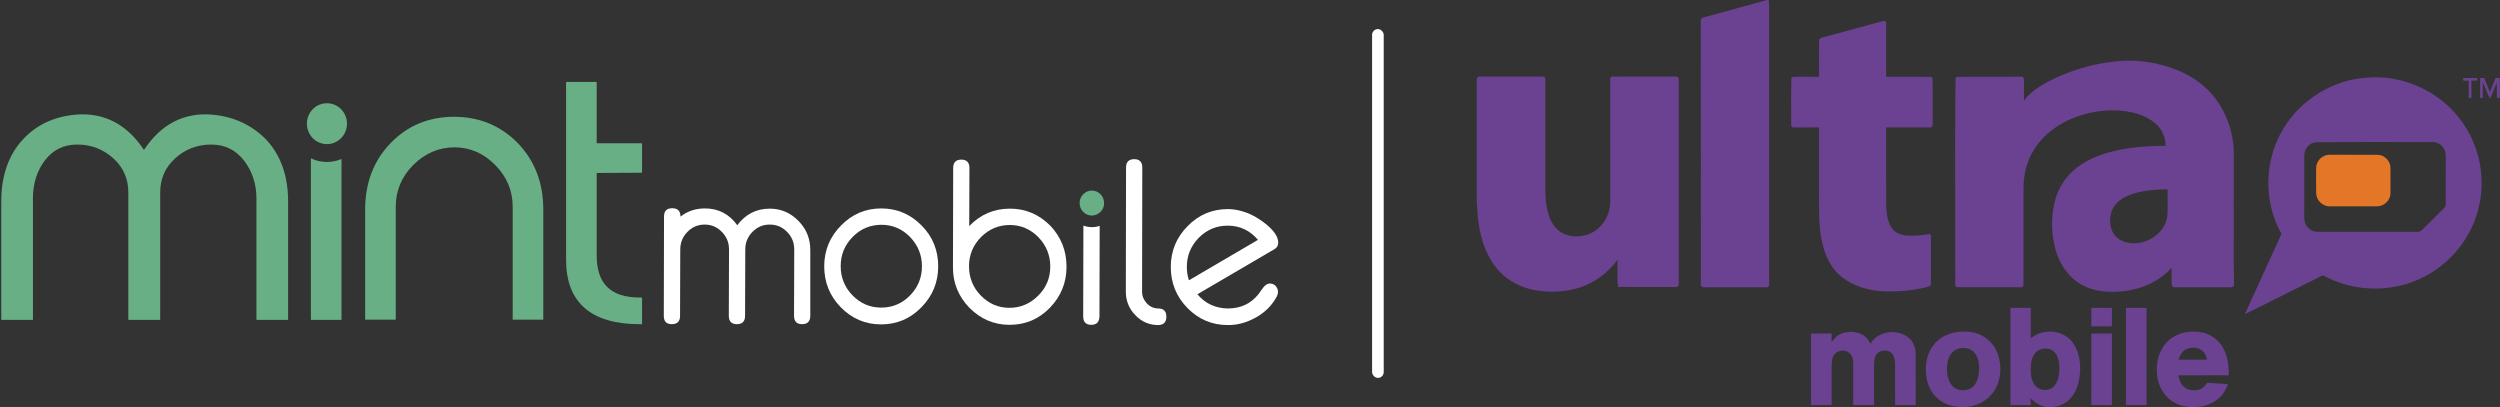 <?xml version="1.0" encoding="utf-8"?>
<svg xmlns="http://www.w3.org/2000/svg" fill="none" height="100%" overflow="visible" preserveAspectRatio="none" style="display: block;" viewBox="0 0 215 35" width="100%">
<rect x="0" y="0" width="215" height="35" fill="#333333" stroke="none"/>
<g id="Logos">
<g id="Mint Mobile">
<g id="Mint">
<path d="M18.243 9.859C15.828 9.656 13.85 10.673 12.38 12.893C10.909 10.673 8.931 9.656 6.516 9.859C4.647 10.026 3.104 10.747 1.96 12.005C0.726 13.337 0.109 15.132 0.109 17.315V27.509H2.832V17.056C2.832 15.761 3.195 14.651 3.884 13.763C4.574 12.875 5.482 12.431 6.662 12.431C7.842 12.431 8.876 12.838 9.748 13.615C10.601 14.392 11.036 15.372 11.036 16.538V27.509H13.777V16.538C13.777 15.372 14.213 14.392 15.066 13.615C15.919 12.838 16.954 12.431 18.152 12.431C19.332 12.431 20.239 12.875 20.965 13.781C21.673 14.688 22.054 15.798 22.054 17.056V27.509H24.777V17.315C24.777 15.132 24.142 13.337 22.889 12.005C21.655 10.747 20.112 10.026 18.243 9.859Z" fill="#68AF85" id="Path"/>
<path d="M28.119 12.394C29.071 12.393 29.843 11.605 29.842 10.634C29.841 9.664 29.068 8.878 28.115 8.879C27.163 8.88 26.392 9.667 26.393 10.638C26.394 11.609 27.166 12.395 28.119 12.394Z" fill="#68AF85" id="Oval"/>
<path d="M39.063 10.044C36.866 10.044 35.033 10.803 33.581 12.32C32.129 13.818 31.403 15.742 31.403 18.018V27.49H34.035V17.777C34.035 16.39 34.543 15.187 35.541 14.188C36.54 13.189 37.738 12.671 39.081 12.671C40.406 12.671 41.586 13.171 42.584 14.188C43.583 15.187 44.091 16.409 44.091 17.777V27.49H46.723V18.018C46.723 15.742 45.997 13.837 44.544 12.32C43.074 10.821 41.241 10.044 39.063 10.044Z" fill="#68AF85" id="Path_2"/>
<path d="M28.117 13.929C27.627 13.929 27.155 13.818 26.737 13.615V27.509H29.369V13.67C28.988 13.837 28.571 13.929 28.117 13.929Z" fill="#68AF85" id="Path_3"/>
<path d="M55.218 14.854V12.32H51.315V7.047H48.683V22.347C48.683 26.01 50.825 27.879 55.018 27.879H55.218V25.585H55.018C52.513 25.585 51.315 24.401 51.315 21.959V14.873L55.218 14.854Z" fill="#68AF85" id="Path_4"/>
</g>
<g id="Mobile">
<path d="M69.685 27.157C69.685 27.638 69.449 27.879 68.977 27.879C68.523 27.879 68.287 27.638 68.287 27.157L68.305 21.459C68.305 20.867 68.106 20.368 67.688 19.942C67.271 19.517 66.781 19.313 66.2 19.313C65.619 19.313 65.129 19.517 64.711 19.942C64.294 20.368 64.094 20.867 64.094 21.459L64.076 27.157C64.076 27.638 63.84 27.879 63.368 27.879C62.914 27.879 62.678 27.638 62.678 27.157L62.696 21.459C62.696 20.867 62.497 20.368 62.079 19.942C61.662 19.517 61.172 19.313 60.609 19.313C60.028 19.313 59.538 19.517 59.12 19.942C58.703 20.368 58.503 20.867 58.503 21.459L58.485 27.157C58.485 27.638 58.249 27.879 57.777 27.879C57.305 27.879 57.087 27.638 57.087 27.157L57.106 18.61C57.106 18.148 57.342 17.907 57.813 17.907C58.285 17.907 58.522 18.148 58.522 18.629C59.139 18.148 59.828 17.925 60.627 17.925C61.789 17.925 62.715 18.407 63.404 19.369C64.112 18.425 65.038 17.944 66.2 17.944C67.162 17.944 67.979 18.296 68.668 18.999C69.358 19.702 69.685 20.534 69.685 21.515V27.157Z" fill="white" id="Path_5"/>
<path d="M80.685 22.902C80.685 24.29 80.195 25.455 79.233 26.436C78.271 27.416 77.127 27.898 75.766 27.898C74.423 27.898 73.261 27.398 72.317 26.436C71.355 25.455 70.883 24.271 70.883 22.902C70.883 21.533 71.373 20.349 72.335 19.387C73.297 18.407 74.441 17.925 75.802 17.925C77.145 17.925 78.307 18.425 79.251 19.387C80.213 20.349 80.685 21.533 80.685 22.902ZM79.287 22.902C79.287 21.922 78.942 21.089 78.271 20.386C77.581 19.683 76.764 19.332 75.802 19.332C74.84 19.332 74.005 19.683 73.334 20.368C72.644 21.071 72.299 21.903 72.299 22.884C72.299 23.864 72.644 24.715 73.316 25.4C74.005 26.103 74.822 26.454 75.784 26.454C76.746 26.454 77.581 26.103 78.253 25.418C78.942 24.715 79.287 23.883 79.287 22.902Z" fill="white" id="Shape"/>
<path d="M91.721 22.939C91.721 24.327 91.231 25.492 90.287 26.473C89.325 27.454 88.181 27.935 86.82 27.935C85.477 27.935 84.333 27.435 83.371 26.473C82.427 25.492 81.937 24.327 81.955 22.939L81.974 14.447C81.974 13.966 82.21 13.726 82.681 13.726C83.135 13.726 83.371 13.966 83.371 14.447L83.353 19.443C84.315 18.444 85.477 17.944 86.856 17.944C88.218 17.944 89.361 18.444 90.323 19.406C91.249 20.386 91.721 21.552 91.721 22.939ZM90.323 22.921C90.323 21.94 89.978 21.108 89.307 20.405C88.617 19.702 87.8 19.35 86.838 19.35C85.876 19.35 85.059 19.702 84.37 20.386C83.68 21.089 83.335 21.922 83.335 22.902C83.335 23.883 83.68 24.734 84.352 25.419C85.041 26.122 85.858 26.473 86.802 26.473C87.764 26.473 88.581 26.122 89.271 25.437C89.978 24.753 90.323 23.901 90.323 22.921Z" fill="white" id="Shape_2"/>
<path d="M93.899 19.535C93.645 19.535 93.391 19.48 93.173 19.406L93.155 27.213C93.155 27.694 93.391 27.934 93.845 27.934C94.317 27.934 94.535 27.694 94.553 27.213L94.571 19.424C94.353 19.498 94.135 19.535 93.899 19.535Z" fill="white" id="Path_6"/>
<path d="M94.953 17.482C94.953 17.777 94.844 18.018 94.644 18.221C94.426 18.425 94.19 18.536 93.9 18.536C93.609 18.536 93.355 18.425 93.155 18.221C92.956 18.018 92.847 17.759 92.847 17.463C92.847 17.167 92.956 16.908 93.155 16.704C93.373 16.501 93.609 16.39 93.9 16.39C94.19 16.39 94.444 16.501 94.644 16.704C94.862 16.927 94.953 17.186 94.953 17.482Z" fill="#68AF85" id="Path_7"/>
<path d="M100.307 27.231C100.307 27.712 100.071 27.953 99.599 27.953C98.836 27.953 98.183 27.675 97.638 27.102C97.094 26.547 96.822 25.862 96.822 25.085L96.84 14.41C96.84 13.929 97.076 13.689 97.547 13.689C98.001 13.689 98.237 13.929 98.237 14.41L98.219 25.085C98.219 25.474 98.364 25.807 98.637 26.103C98.909 26.38 99.236 26.528 99.617 26.528C100.071 26.528 100.307 26.769 100.307 27.231Z" fill="white" id="Path_8"/>
<path d="M109.909 25.104C109.909 25.215 109.873 25.344 109.818 25.474C109.419 26.232 108.838 26.824 108.039 27.287C107.241 27.731 106.424 27.971 105.571 27.953C104.228 27.953 103.066 27.453 102.122 26.491C101.16 25.511 100.688 24.327 100.688 22.958C100.688 21.589 101.178 20.405 102.14 19.443C103.102 18.462 104.246 17.981 105.607 17.981C106.079 17.981 106.587 18.074 107.114 18.259C107.713 18.462 108.294 18.814 108.856 19.258C109.564 19.831 109.927 20.368 109.927 20.867C109.927 21.126 109.818 21.311 109.582 21.441L102.975 25.307C103.665 26.121 104.536 26.51 105.589 26.528C106.696 26.528 107.568 26.121 108.221 25.307C108.312 25.178 108.439 24.993 108.62 24.752C108.802 24.512 109.002 24.382 109.201 24.382C109.401 24.382 109.564 24.456 109.709 24.586C109.837 24.752 109.909 24.919 109.909 25.104ZM108.185 20.627C107.495 19.813 106.624 19.406 105.571 19.406C104.609 19.406 103.792 19.757 103.102 20.442C102.412 21.145 102.068 21.977 102.068 22.958C102.068 23.346 102.122 23.735 102.249 24.105L108.185 20.627Z" fill="white" id="Shape_3"/>
</g>
</g>
<rect fill="white" height="30" id="Divider" rx="0.5" width="1" x="118" y="2.5"/>
<g clip-path="url(#clip0_0_40)" id="Ultra Mobile">
<g id="Ultra Mobile_2">
<path d="M151.964 -5.21541e-07H152.096C152.168 0.352 152.148 0.712 152.146 1.07C152.146 8.904 152.147 16.739 152.145 24.574C152.111 24.606 152.043 24.67 152.008 24.702C150.142 24.702 148.277 24.701 146.411 24.702C146.376 24.67 146.306 24.606 146.272 24.573C146.268 17.014 146.274 9.453 146.268 1.894C146.275 1.784 146.262 1.658 146.343 1.57C146.584 1.459 146.848 1.411 147.103 1.337C148.723 0.894 150.343 0.446 151.964 -5.21541e-07Z" fill="#6B4191" id="Vector"/>
<path d="M156.746 3.223C158.498 2.755 160.245 2.263 161.998 1.798C162.143 1.738 162.233 1.942 162.209 2.06C162.208 3.573 162.209 5.088 162.208 6.602C163.499 6.614 164.793 6.588 166.085 6.614C166.113 6.634 166.168 6.674 166.196 6.694C166.226 8.012 166.199 9.332 166.209 10.651C166.233 10.786 166.16 10.971 165.995 10.956C164.733 10.963 163.471 10.956 162.208 10.958C162.209 13.167 162.207 15.375 162.21 17.583C162.238 18.243 162.287 18.939 162.632 19.521C162.895 19.971 163.413 20.212 163.923 20.25C164.59 20.297 165.265 20.259 165.921 20.12C165.957 20.152 166.029 20.218 166.065 20.25C166.056 21.643 166.072 23.037 166.058 24.431C166.066 24.603 165.874 24.638 165.746 24.677C164.613 24.982 163.431 25.061 162.261 25.065C160.786 25.047 159.26 24.616 158.152 23.618C157.387 22.909 156.958 21.92 156.723 20.925C156.391 19.532 156.438 18.091 156.438 16.67C156.438 14.766 156.438 12.863 156.438 10.958C155.687 10.959 154.936 10.957 154.185 10.96C154.149 10.927 154.078 10.86 154.042 10.826C154.056 9.452 154.014 8.076 154.062 6.704C154.093 6.681 154.154 6.636 154.185 6.614C154.934 6.587 155.687 6.613 156.438 6.604C156.442 5.561 156.43 4.519 156.442 3.476C156.435 3.313 156.617 3.256 156.746 3.223Z" fill="#6B4191" id="Vector_2"/>
<path d="M176.879 6.651C178.697 5.835 180.667 5.333 182.662 5.226C183.873 5.161 185.085 5.349 186.247 5.68C187.685 6.093 189.053 6.834 190.072 7.934C191.338 9.291 192.029 11.124 192.107 12.958C192.101 16.178 192.106 19.397 192.103 22.615C192.097 23.273 192.158 23.931 192.112 24.588C192.041 24.677 191.949 24.715 191.838 24.703C190.194 24.702 188.551 24.701 186.908 24.702C186.874 24.669 186.806 24.604 186.773 24.571C186.775 24.057 186.736 23.544 186.751 23.03C185.74 24.159 184.28 24.831 182.783 25.024C181.498 25.189 180.115 25.122 178.974 24.457C177.787 23.789 177.035 22.549 176.719 21.26C176.383 19.88 176.382 18.404 176.789 17.039C177.132 15.877 177.913 14.868 178.919 14.191C180.156 13.359 181.631 12.959 183.095 12.747C184.136 12.6 185.188 12.537 186.239 12.545C186.25 11.776 185.886 11.023 185.281 10.544C184.388 9.824 183.215 9.561 182.089 9.5C180.197 9.423 178.264 9.932 176.706 11.011C175.616 11.761 174.754 12.851 174.345 14.108C174.112 14.801 174.019 15.534 174.02 16.262C174.021 18.988 174.022 21.715 174.02 24.441C174.052 24.596 173.902 24.731 173.749 24.702C171.969 24.702 170.189 24.704 168.41 24.701C168.254 24.734 168.118 24.587 168.147 24.436C168.145 20.034 168.146 15.632 168.146 11.23C168.138 9.723 168.165 8.216 168.178 6.709C168.203 6.685 168.253 6.638 168.278 6.614C170.167 6.585 172.058 6.621 173.948 6.596C173.988 6.676 174.067 6.746 174.06 6.843C174.068 7.444 174.062 8.045 174.059 8.647C174.773 7.719 175.836 7.144 176.879 6.651ZM182.943 16.857C182.308 17.128 181.738 17.635 181.553 18.314C181.373 19.016 181.468 19.853 182.005 20.385C182.568 20.919 183.427 21.017 184.161 20.854C185.307 20.601 186.347 19.621 186.403 18.416C186.435 17.705 186.408 16.991 186.416 16.28C185.242 16.297 184.031 16.381 182.943 16.857Z" fill="#6B4191" id="Vector_3"/>
<path d="M127 6.769C127.036 6.722 127.107 6.626 127.143 6.579C128.707 6.589 130.271 6.581 131.834 6.583C132.162 6.587 132.491 6.562 132.816 6.604C132.925 6.715 132.888 6.88 132.899 7.021C132.892 9.826 132.898 12.631 132.896 15.436C132.892 16.476 132.874 17.54 133.206 18.538C133.417 19.162 133.802 19.768 134.414 20.068C135.363 20.525 136.574 20.369 137.38 19.696C138.131 19.092 138.523 18.12 138.481 17.172C138.476 13.757 138.482 10.341 138.477 6.927C138.468 6.793 138.479 6.576 138.667 6.588C140.474 6.577 142.282 6.586 144.091 6.584C144.244 6.561 144.407 6.676 144.373 6.842C144.377 12.678 144.373 18.514 144.375 24.35C144.416 24.537 144.29 24.713 144.086 24.681C142.44 24.68 140.794 24.687 139.149 24.677C139.052 23.901 139.128 23.117 139.103 22.338C138.49 23.177 137.69 23.884 136.753 24.351C135.364 25.059 133.74 25.221 132.208 24.989C130.939 24.8 129.712 24.208 128.861 23.243C127.869 22.139 127.379 20.684 127.167 19.243C127.068 18.647 127.069 18.041 127 17.444V6.769Z" fill="#6B4191" id="Vector_4"/>
<path d="M196.359 11.089C197.863 8.541 200.692 6.823 203.669 6.667C206.688 6.447 209.755 7.844 211.562 10.247C213.281 12.46 213.851 15.48 213.088 18.165C212.374 20.778 210.405 23.014 207.892 24.076C205.315 25.193 202.221 25.043 199.772 23.67C197.528 24.782 195.294 25.912 193.051 27.024C194.098 24.72 195.161 22.422 196.208 20.117C194.649 17.361 194.705 13.791 196.359 11.089ZM199.098 12.234C198.563 12.325 198.167 12.835 198.17 13.366C198.161 14.989 198.171 16.613 198.166 18.236C198.168 18.529 198.146 18.827 198.22 19.115C198.353 19.593 198.832 19.945 199.333 19.934C202.166 19.938 204.998 19.933 207.831 19.936C207.999 19.945 208.175 19.907 208.293 19.779C208.907 19.176 209.515 18.566 210.13 17.962C210.258 17.846 210.345 17.682 210.333 17.507C210.336 16.211 210.33 14.915 210.335 13.62C210.333 13.411 210.335 13.2 210.275 12.999C210.125 12.54 209.658 12.19 209.163 12.216C205.808 12.229 202.452 12.194 199.098 12.234Z" fill="#6B4191" id="Vector_5"/>
<path d="M211.834 6.707C212.235 6.707 212.636 6.707 213.037 6.707C213.041 6.761 213.048 6.871 213.052 6.926C212.88 6.931 212.71 6.934 212.541 6.938C212.542 7.432 212.541 7.926 212.542 8.42C212.484 8.42 212.37 8.42 212.312 8.42C212.312 7.925 212.312 7.429 212.313 6.935C212.152 6.934 211.992 6.934 211.833 6.934C211.833 6.877 211.833 6.763 211.834 6.707Z" fill="#6B4191" id="Vector_6"/>
<path d="M213.29 6.711C213.405 6.709 213.523 6.707 213.64 6.705C213.805 7.11 213.968 7.515 214.131 7.92C214.297 7.514 214.455 7.104 214.63 6.701C214.718 6.704 214.893 6.708 214.98 6.71C214.978 7.28 214.979 7.85 214.979 8.42C214.917 8.42 214.792 8.42 214.729 8.42C214.728 7.979 214.729 7.537 214.729 7.097C214.533 7.553 214.351 8.014 214.153 8.469C213.875 8.035 213.743 7.529 213.519 7.068C213.521 7.518 213.521 7.969 213.521 8.42C213.463 8.42 213.349 8.42 213.292 8.42C213.291 7.85 213.293 7.281 213.29 6.711Z" fill="#6B4191" id="Vector_7"/>
<path d="M172.896 26.477C173.479 26.477 174.062 26.477 174.646 26.477C174.643 27.353 174.652 28.229 174.641 29.105C175.63 28.236 177.353 28.335 178.186 29.37C178.747 30.066 178.925 30.991 178.892 31.863C178.855 32.691 178.657 33.555 178.113 34.206C177.728 34.676 177.138 34.946 176.536 35H176.043C175.482 34.946 174.998 34.627 174.616 34.235C174.627 34.434 174.641 34.633 174.652 34.833C174.067 34.837 173.482 34.834 172.896 34.835C172.896 32.049 172.896 29.263 172.896 26.477ZM175.622 30.007C175.027 30.119 174.717 30.733 174.667 31.283C174.617 31.881 174.612 32.543 174.954 33.066C175.315 33.63 176.246 33.706 176.677 33.185C176.986 32.82 177.076 32.329 177.102 31.866C177.125 31.353 177.072 30.8 176.762 30.37C176.509 30.019 176.031 29.912 175.622 30.007Z" fill="#6B4191" id="Vector_8"/>
<path d="M179.854 26.477C180.444 26.477 181.034 26.477 181.625 26.477C181.625 27.007 181.625 27.536 181.625 28.066C181.034 28.066 180.444 28.066 179.853 28.066C179.854 27.536 179.854 27.007 179.854 26.477Z" fill="#6B4191" id="Vector_9"/>
<path d="M182.833 26.477C183.423 26.477 184.013 26.477 184.604 26.477C184.604 29.263 184.604 32.049 184.604 34.835C184.013 34.835 183.423 34.835 182.833 34.835C182.833 32.049 182.833 29.263 182.833 26.477Z" fill="#6B4191" id="Vector_10"/>
<path d="M158.385 28.68C158.946 28.487 159.598 28.485 160.132 28.762C160.462 28.933 160.69 29.237 160.861 29.558C161.511 28.445 163.201 28.237 164.162 29.06C164.57 29.401 164.747 29.937 164.748 30.454C164.753 31.914 164.748 33.375 164.75 34.835C164.16 34.835 163.569 34.835 162.979 34.835C162.978 33.652 162.982 32.468 162.978 31.285C162.96 30.93 162.898 30.516 162.588 30.289C162.293 30.09 161.874 30.107 161.573 30.286C161.222 30.522 161.173 30.981 161.167 31.366C161.166 32.522 161.167 33.678 161.167 34.835C160.569 34.835 159.973 34.835 159.375 34.835C159.374 33.624 159.376 32.413 159.375 31.202C159.37 30.888 159.285 30.547 159.033 30.339C158.665 30.044 158.057 30.097 157.766 30.473C157.523 30.766 157.542 31.168 157.522 31.526C157.518 32.628 157.523 33.732 157.521 34.835C156.93 34.835 156.34 34.835 155.75 34.835C155.75 32.785 155.75 30.735 155.75 28.685C156.34 28.685 156.931 28.685 157.521 28.685C157.521 28.927 157.52 29.17 157.518 29.412C157.753 29.114 158.012 28.807 158.385 28.68Z" fill="#6B4191" id="Vector_11"/>
<path d="M166.25 29.715C166.717 29.078 167.467 28.683 168.244 28.566C168.963 28.461 169.731 28.501 170.388 28.834C171.066 29.159 171.581 29.773 171.823 30.475C172.204 31.602 172.078 32.954 171.298 33.891C170.755 34.558 169.908 34.934 169.056 35H168.468C167.826 34.946 167.184 34.737 166.688 34.318C165.988 33.744 165.643 32.831 165.624 31.946C165.594 31.164 165.77 30.349 166.25 29.715ZM168.359 30.007C167.802 30.188 167.533 30.781 167.467 31.318C167.396 31.924 167.455 32.596 167.831 33.102C168.28 33.707 169.314 33.726 169.785 33.138C170.116 32.738 170.195 32.201 170.21 31.701C170.207 31.221 170.125 30.703 169.801 30.325C169.454 29.923 168.846 29.836 168.359 30.007Z" fill="#6B4191" id="Vector_12"/>
<path d="M186.816 29.034C187.579 28.513 188.573 28.408 189.463 28.608C190.198 28.778 190.841 29.275 191.193 29.935C191.593 30.645 191.689 31.475 191.669 32.276C190.223 32.28 188.777 32.269 187.331 32.282C187.419 32.62 187.513 32.983 187.781 33.23C188.133 33.579 188.693 33.636 189.153 33.497C189.454 33.41 189.653 33.156 189.831 32.916C190.422 32.959 191.016 32.992 191.607 33.039C191.467 33.399 191.295 33.755 191.029 34.043C190.506 34.633 189.722 34.932 188.946 35H188.308C187.65 34.941 186.99 34.717 186.498 34.269C185.603 33.48 185.346 32.183 185.548 31.052C185.688 30.253 186.13 29.492 186.816 29.034ZM187.948 30.07C187.623 30.249 187.463 30.599 187.347 30.931C188.17 30.935 188.993 30.94 189.816 30.928C189.744 30.681 189.674 30.415 189.477 30.235C189.088 29.83 188.423 29.814 187.948 30.07Z" fill="#6B4191" id="Vector_13"/>
<path d="M179.853 34.835C179.855 32.784 179.853 30.735 179.855 28.684C180.445 28.686 181.035 28.684 181.625 28.685C181.625 30.735 181.625 32.785 181.625 34.835C181.034 34.835 180.444 34.835 179.853 34.835Z" fill="#6B4191" id="Vector_14"/>
</g>
<g id="SIM">
<path d="M199.867 13.415C200.037 13.331 200.228 13.303 200.417 13.307C201.775 13.314 203.132 13.307 204.49 13.314C205.077 13.326 205.593 13.861 205.58 14.443C205.581 15.159 205.58 15.875 205.58 16.591C205.605 17.202 205.038 17.751 204.427 17.744C203.06 17.75 201.693 17.749 200.327 17.745C199.745 17.734 199.227 17.243 199.193 16.666C199.176 15.953 199.191 15.239 199.186 14.525C199.168 14.063 199.445 13.611 199.867 13.415Z" fill="#E37727" id="Vector_15"/>
</g>
</g>
</g>
<defs>
<clipPath id="clip0_0_40">
<rect fill="white" height="35" transform="translate(127)" width="88"/>
</clipPath>
</defs>
</svg>